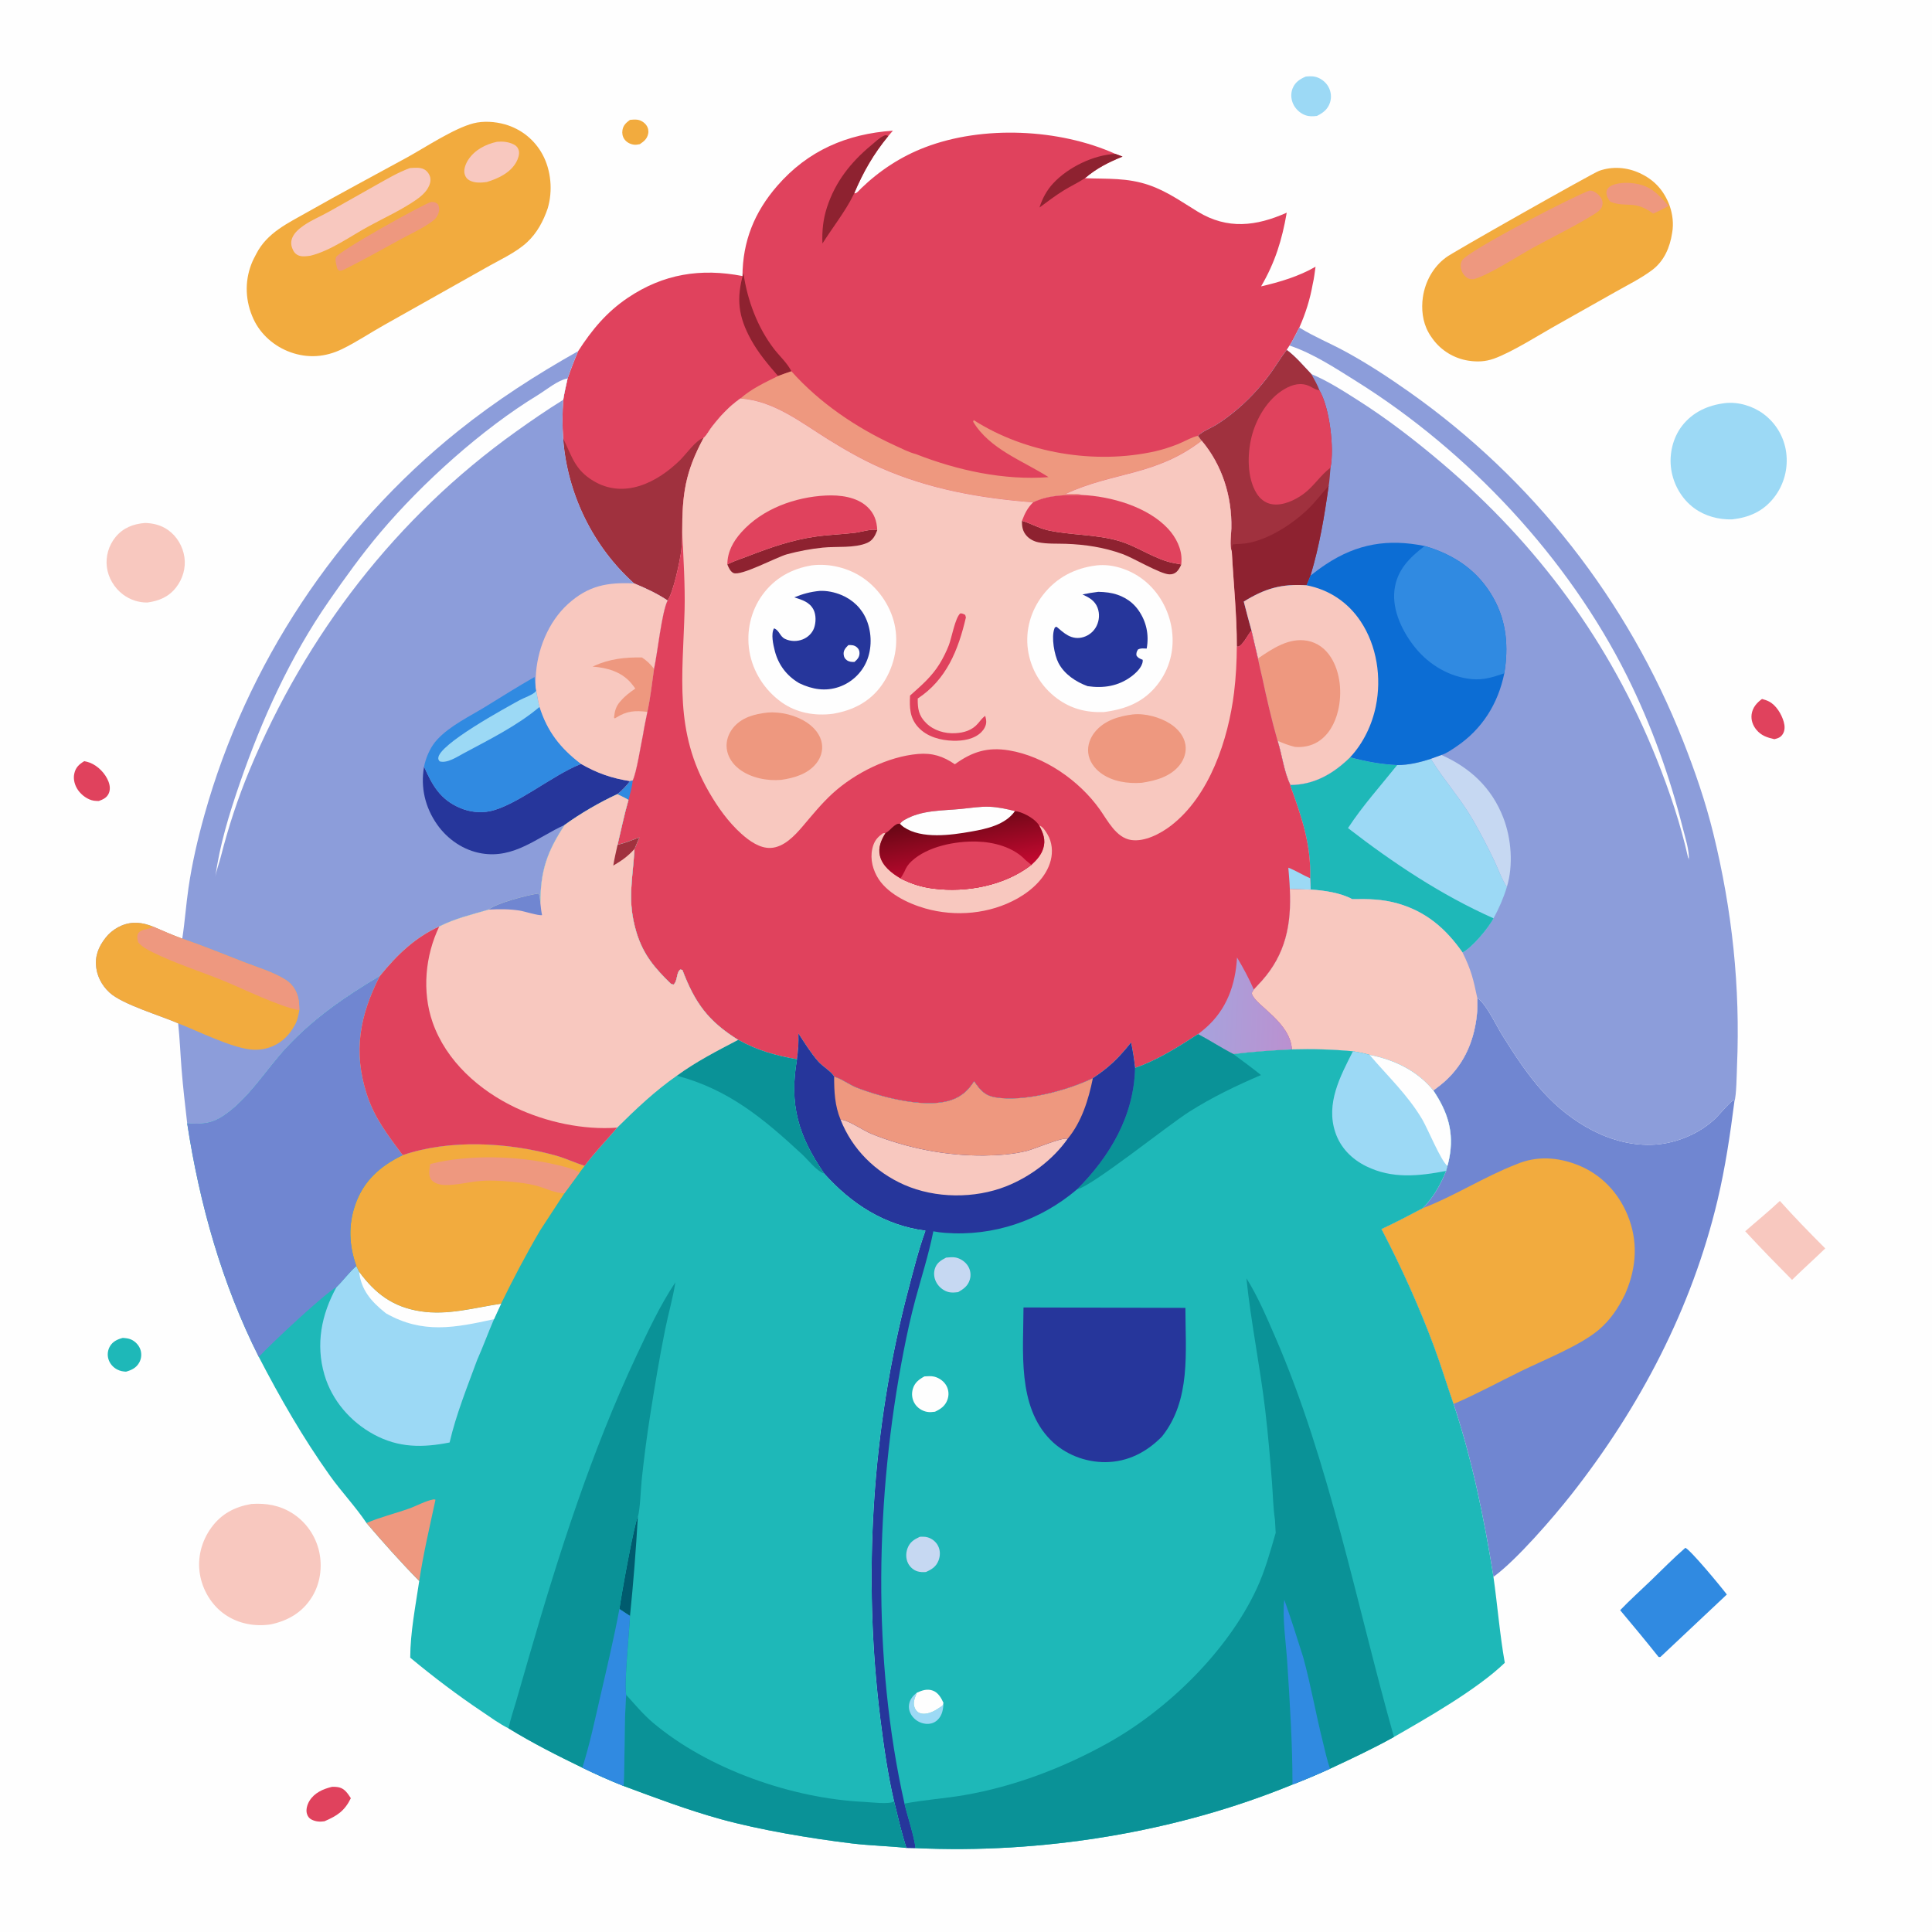 <svg version="1.1" xmlns="http://www.w3.org/2000/svg" style="display: block;" viewBox="0 0 2048 2048" width="1024" height="1024">
<defs>
	<linearGradient id="Gradient1" gradientUnits="userSpaceOnUse" x1="1368.75" y1="1070.64" x2="1275.31" y2="1066.37">
		<stop class="stop0" offset="0" stop-opacity="1" stop-color="rgb(186,145,208)"/>
		<stop class="stop1" offset="1" stop-opacity="1" stop-color="rgb(167,162,220)"/>
	</linearGradient>
	<linearGradient id="Gradient2" gradientUnits="userSpaceOnUse" x1="1013.32" y1="863.56" x2="1024.7" y2="925.538">
		<stop class="stop0" offset="0" stop-opacity="1" stop-color="rgb(104,7,21)"/>
		<stop class="stop1" offset="1" stop-opacity="1" stop-color="rgb(194,9,48)"/>
	</linearGradient>
</defs>
<path transform="translate(0,0)" fill="rgb(254,254,254)" d="M 0 0 L 2048 0 L 2048 2048 L 0 2048 L 0 0 z"/>
<path transform="translate(0,0)" fill="rgb(242,171,62)" d="M 667.815 127.062 C 670.455 126.832 673.22 126.512 675.853 126.936 C 679.532 127.527 683.143 129.845 685.264 132.908 C 687.141 135.618 687.752 138.787 687.034 142.002 C 685.836 147.362 682.627 149.835 678.277 152.804 C 676.054 153.258 674.073 153.653 671.8 153.337 C 667.913 152.796 664.105 150.757 661.837 147.5 C 659.904 144.725 659.258 141.214 659.832 137.905 C 660.739 132.679 663.723 130.077 667.815 127.062 z"/>
<path transform="translate(0,0)" fill="rgb(30,184,184)" d="M 130.113 1418.23 C 133.126 1418.45 136.174 1418.69 138.973 1419.94 C 143.581 1421.99 147.492 1426.21 148.973 1431.05 C 150.327 1435.47 149.856 1440.27 147.627 1444.33 C 144.542 1449.95 139.518 1452.38 133.587 1454.03 C 130.341 1453.86 127.499 1453.36 124.553 1451.89 C 119.93 1449.59 116.25 1445.45 114.858 1440.44 C 113.602 1435.92 114.181 1431.22 116.533 1427.16 C 119.537 1421.97 124.539 1419.7 130.113 1418.23 z"/>
<path transform="translate(0,0)" fill="rgb(224,66,93)" d="M 1867.81 740.942 C 1870.32 741.619 1872.81 742.38 1875.14 743.569 C 1882.83 747.488 1888.55 757.115 1890.84 765.175 C 1892.06 769.446 1892.28 774.162 1889.86 778.08 C 1887.64 781.662 1884.76 782.639 1880.91 783.561 C 1873.19 781.788 1867.04 779.874 1861.8 773.534 C 1858.06 768.999 1855.97 763.118 1856.8 757.209 C 1857.79 750.089 1862.17 744.991 1867.81 740.942 z"/>
<path transform="translate(0,0)" fill="rgb(224,66,93)" d="M 89.307 806.868 C 91.351 807.276 93.378 807.735 95.323 808.498 C 103.829 811.833 111.577 819.797 114.915 828.274 C 116.577 832.495 117.146 837.147 115.136 841.359 C 113.02 845.795 109.154 847.445 104.792 849.081 C 103.038 849.064 101.245 849.046 99.507 848.778 C 92.98 847.77 86.422 842.865 82.721 837.541 C 79.287 832.6 77.433 826.219 78.708 820.238 C 80.129 813.571 83.707 810.292 89.307 806.868 z"/>
<path transform="translate(0,0)" fill="rgb(224,66,93)" d="M 351.847 1894.13 C 354.383 1894 357.138 1894.13 359.616 1894.73 C 365.508 1896.17 368.819 1901.45 371.916 1906.19 C 365.151 1919.86 357.484 1924.75 343.945 1930.62 C 339.184 1931.34 334.732 1931.06 330.349 1928.87 C 327.634 1927.52 326.128 1925.39 325.308 1922.52 C 324.069 1918.18 325.768 1912.68 328.046 1908.97 C 333.325 1900.39 342.446 1896.41 351.847 1894.13 z"/>
<path transform="translate(0,0)" fill="rgb(156,217,245)" d="M 1384.14 81.155 C 1387.39 80.872 1390.78 80.609 1393.99 81.324 C 1399.77 82.61 1405.12 86.695 1408.06 91.806 C 1411.02 96.944 1411.69 103.21 1409.82 108.835 C 1407.43 116.012 1402.51 119.651 1395.99 122.901 C 1391.68 123.397 1387.63 123.613 1383.49 122.032 C 1377.83 119.869 1373.01 115.319 1370.62 109.744 C 1368.43 104.661 1368.14 98.868 1370.22 93.703 C 1372.91 87.032 1377.82 83.949 1384.14 81.155 z"/>
<path transform="translate(0,0)" fill="rgb(248,200,191)" d="M 1886.73 1273.03 C 1902.19 1290.32 1918.46 1306.99 1934.85 1323.39 C 1923.22 1334.62 1911.18 1345.39 1899.64 1356.74 C 1882.86 1339.79 1866.17 1322.75 1850.01 1305.2 C 1862.23 1294.45 1874.89 1284.21 1886.73 1273.03 z"/>
<path transform="translate(0,0)" fill="rgb(248,200,191)" d="M 153.602 554.363 C 162.46 554.565 170.847 556.657 178.174 561.848 C 187.581 568.514 193.84 579.235 195.496 590.604 C 197.159 602.027 193.694 613.735 186.606 622.781 C 178.701 632.87 168.553 636.971 156.243 638.704 C 146.853 638.801 137.859 635.823 130.361 630.169 C 121.126 623.205 114.681 612.472 113.264 600.957 C 111.878 589.694 115.267 578.077 122.477 569.315 C 130.63 559.407 141.194 555.429 153.602 554.363 z"/>
<path transform="translate(0,0)" fill="rgb(48,138,225)" d="M 1786.55 1640.74 C 1792.17 1643.1 1824.51 1682.21 1830.52 1690.24 L 1760.25 1756.34 C 1759.37 1756.73 1760.02 1756.5 1758.18 1756.47 C 1744.85 1739.72 1731.2 1723.27 1717.44 1706.87 C 1727.73 1696.13 1738.98 1686.07 1749.7 1675.74 C 1761.87 1664.02 1773.8 1651.8 1786.55 1640.74 z"/>
<path transform="translate(0,0)" fill="rgb(156,217,245)" d="M 1828.54 427.325 C 1842.55 425.689 1858.08 430.382 1869.32 438.724 C 1882.52 448.512 1891.22 463.191 1893.42 479.482 C 1895.73 496.557 1891.1 513.972 1880.45 527.522 C 1869.02 542.064 1854.25 548.531 1836.25 550.57 C 1821.99 550.983 1807.48 547.173 1795.9 538.672 C 1782.67 528.961 1773.89 513.546 1771.52 497.384 C 1769.18 481.533 1773.22 464.046 1783.12 451.322 C 1794.45 436.77 1810.59 429.501 1828.54 427.325 z"/>
<path transform="translate(0,0)" fill="rgb(248,200,191)" d="M 266.669 1594.24 C 282.255 1593.25 296.44 1595.62 309.836 1604.08 C 324.304 1613.22 334.601 1628.05 338.323 1644.73 C 342.032 1661.37 339.358 1679.48 330.077 1693.87 C 319.901 1709.65 305.009 1718.08 286.974 1721.93 C 269.916 1724.49 252.369 1721.19 238.12 1711.19 C 224.215 1701.42 214.821 1685.69 211.958 1669.02 C 208.957 1651.54 213.558 1633.79 223.906 1619.48 C 234.598 1604.7 248.95 1597.21 266.669 1594.24 z"/>
<path transform="translate(0,0)" fill="rgb(242,171,62)" d="M 1532.75 272.978 C 1535.14 270.098 1688.28 183.559 1695.14 181.099 C 1709.19 176.069 1724.65 177.264 1738.1 183.468 C 1753.77 190.697 1763.95 202.003 1769.91 218.151 C 1773.08 227.313 1774.28 237.283 1772.53 246.878 C 1770.27 262.086 1764.05 276.717 1751.41 286.215 C 1739.73 294.992 1726.04 301.741 1713.32 308.94 L 1651.9 343.567 C 1632.54 354.346 1602.72 373.469 1583.34 380.289 C 1574.44 383.421 1565.84 383.763 1556.56 382.324 C 1541.41 379.976 1527.6 371.594 1518.63 359.15 C 1517.02 356.914 1515.38 354.607 1514.13 352.147 C 1507.95 341.051 1506.51 327.433 1508.32 315.002 C 1510.72 298.51 1519.24 282.891 1532.75 272.978 z"/>
<path transform="translate(0,0)" fill="rgb(238,152,127)" d="M 1752.38 226.39 C 1732.24 211.466 1723.94 220.704 1706.94 213.807 C 1705.16 211.516 1703.55 208.968 1703.02 206.045 C 1702.6 203.665 1703.01 201.255 1704.65 199.399 C 1709.21 194.247 1721.16 193.433 1727.49 193.913 C 1748.34 195.496 1755.64 203.557 1768.85 218.289 C 1763.43 221.285 1758.09 224.012 1752.38 226.39 z"/>
<path transform="translate(0,0)" fill="rgb(238,152,127)" d="M 1685.04 201.979 C 1686.21 202.08 1687.39 202.143 1688.5 202.555 C 1692.2 203.928 1696.52 207.785 1698.03 211.465 C 1699.17 214.258 1699.08 217.337 1697.68 220.026 C 1695.96 223.341 1692.45 225.449 1689.37 227.373 C 1668.63 240.318 1645.83 251.178 1624.39 263.01 C 1607.76 272.191 1579.17 291.058 1562.24 295.987 C 1560.28 295.998 1558.52 296.05 1556.67 295.247 C 1553.21 293.746 1550.36 289.984 1549.19 286.468 C 1548.03 283.017 1548.07 279.387 1549.8 276.139 C 1555.16 266.093 1670.3 206.78 1685.04 201.979 z"/>
<path transform="translate(0,0)" fill="rgb(242,171,62)" d="M 271.734 268.967 C 283.247 246.576 305.212 236.595 326.07 224.734 C 360.921 204.917 396.308 186.176 431.451 166.905 C 450.85 156.267 481.098 136.07 501.872 130.72 C 512.357 128.02 524.85 128.884 535.196 131.815 C 552.319 136.667 566.544 147.997 575.048 163.646 C 584.277 180.631 586.096 202.435 580.589 220.895 C 576.009 234.314 569.331 246.927 558.851 256.699 C 546.793 267.941 528.493 276.105 514.217 284.325 L 407.625 344.302 C 392.589 352.68 378.011 362.586 362.544 370.084 C 344.974 378.602 326.589 380.017 308.072 373.432 C 291.001 367.361 276.319 354.717 268.698 338.196 C 260.156 319.677 259.088 299.25 266.399 280.129 C 267.875 276.268 269.798 272.613 271.734 268.967 z"/>
<path transform="translate(0,0)" fill="rgb(248,200,191)" d="M 526.841 150.293 C 532.869 149.758 538.687 150.301 544.231 152.909 C 547.181 154.297 549.121 156.439 549.96 159.649 C 550.954 163.45 549.1 168.561 547.284 171.839 C 540.961 183.259 527.967 189.321 516.018 192.936 C 510.05 193.756 503.351 194.168 497.819 191.287 C 494.989 189.813 493.488 187.733 492.586 184.706 C 491.141 179.858 493.591 173.689 496.174 169.666 C 503.072 158.923 514.72 152.924 526.841 150.293 z"/>
<path transform="translate(0,0)" fill="rgb(238,152,127)" d="M 456.862 214.096 C 460.559 214.087 461.728 214.244 464.397 216.717 C 465.758 220.095 466.036 222.621 464.772 226.125 C 463.8 228.822 462.297 231.33 460.057 233.146 C 449.979 241.318 436.15 247.392 424.734 253.638 C 404.821 264.533 384.996 275.686 364.68 285.817 C 363.118 286.407 361.842 287.026 360.132 286.919 C 358.761 286.833 358.409 285.841 357.564 284.873 C 356.786 281.643 354.912 275.933 356.154 272.717 C 358.545 266.526 446.08 217.747 456.862 214.096 z"/>
<path transform="translate(0,0)" fill="rgb(248,200,191)" d="M 434.493 178.166 C 439.348 177.886 445.128 177.128 449.581 179.487 C 452.738 181.159 455.323 184.663 456.065 188.141 C 456.896 192.037 455.542 196.161 453.557 199.497 C 450.652 204.381 446.188 208.286 441.573 211.51 C 426.011 222.381 407.716 230.707 390.993 239.8 C 371.853 250.208 350.33 265.87 329.205 271.034 C 325.373 271.633 320.527 272.328 316.792 270.912 C 312.965 269.461 311.086 266.646 309.695 262.936 C 308.269 259.135 308.368 255.263 310.038 251.569 C 312.386 246.377 317.104 242.409 321.669 239.213 C 330.257 233.202 340.206 229.245 349.301 224.063 L 398.888 196.083 C 410.593 189.579 421.847 182.755 434.493 178.166 z"/>
<path transform="translate(0,0)" fill="rgb(112,134,209)" d="M 1565.98 1057.88 C 1566.45 1058.23 1566.93 1058.57 1567.39 1058.93 C 1576.49 1066.19 1586.08 1087.1 1592.56 1097.47 C 1605.46 1118.11 1619.16 1139.16 1635.51 1157.28 C 1665.24 1190.22 1709 1216.4 1754.73 1213.31 C 1777.7 1211.76 1802.53 1201.21 1819.04 1185 C 1822.2 1181.9 1835.35 1166.25 1838.01 1166.08 L 1838.52 1167.73 C 1834.02 1202.94 1828.85 1237.8 1820.63 1272.39 C 1793.45 1386.84 1738.29 1491.89 1665.87 1584.04 C 1646.63 1608.51 1607.93 1653.31 1583.8 1671.03 C 1583.59 1671.19 1583.35 1671.33 1583.12 1671.47 C 1573.33 1610 1560.52 1547.43 1540.85 1488.29 C 1533.81 1468.17 1527.67 1447.77 1520.25 1427.77 C 1504.42 1385.12 1485.47 1343.16 1464.41 1302.86 C 1479.22 1295.95 1493.79 1288.36 1508.22 1280.7 C 1519.46 1269.35 1526.94 1255.92 1532.93 1241.25 L 1534.32 1235.88 C 1535.11 1233.26 1535.7 1230.63 1536.22 1227.95 C 1541.6 1200.39 1534.73 1178.75 1519.38 1155.99 C 1521.85 1154.15 1524.31 1152.3 1526.72 1150.38 C 1550.22 1131.71 1562.13 1106.16 1565.45 1076.7 C 1566.24 1070.46 1566.01 1064.16 1565.98 1057.88 z"/>
<path transform="translate(0,0)" fill="rgb(242,171,62)" d="M 1607.26 1234.26 C 1628.75 1225.02 1651.33 1226.5 1672.85 1235.09 C 1697.15 1244.8 1715.29 1263.87 1725.25 1287.93 C 1736.45 1314.99 1734.93 1342.82 1723.63 1369.56 L 1722.43 1372.34 C 1715.25 1386.85 1706.93 1399.46 1694.4 1409.95 C 1674.3 1426.78 1636.08 1441.81 1611.94 1453.66 C 1588.38 1465.22 1564.96 1477.98 1540.85 1488.29 C 1533.81 1468.17 1527.67 1447.77 1520.25 1427.77 C 1504.42 1385.12 1485.47 1343.16 1464.41 1302.86 C 1479.22 1295.95 1493.79 1288.36 1508.22 1280.7 C 1542.24 1267.67 1573.28 1247.38 1607.26 1234.26 z"/>
<path transform="translate(0,0)" fill="rgb(224,66,93)" d="M 946.525 138.526 L 941.693 144.106 C 925.991 163.211 915.149 182.089 905.543 204.796 C 907.822 205.675 911.02 201.411 912.733 199.758 C 932.427 180.74 955.122 165.884 980.744 156.098 C 1041.77 132.788 1122.65 136.283 1182.45 163.179 C 1184.93 164.112 1187.47 164.976 1189.91 165.997 C 1174.84 172.138 1162.5 178.331 1150.06 188.917 C 1173.85 189.8 1195 188.266 1218.1 196.239 C 1237.3 202.866 1252.65 214.048 1269.78 224.444 C 1301.19 243.522 1331.62 239.873 1363.99 225.443 C 1359 254.339 1351.68 278.132 1336.81 303.567 C 1356.55 299.033 1376.9 292.938 1394.53 282.743 C 1393.65 288.791 1393.02 295.042 1391.57 300.974 C 1388.73 317.171 1384.01 332.181 1377.34 347.202 C 1373.98 353.537 1370.83 360.246 1367.04 366.319 L 1364.05 370.939 L 1363.53 371.588 C 1357.72 379.071 1352.85 387.387 1347.29 395.088 C 1335.78 411.029 1322.09 425.667 1306.7 437.952 C 1301.15 442.387 1295.36 446.576 1289.33 450.339 C 1283.99 453.668 1274.1 457.49 1270.07 462.024 L 1273.83 467.131 C 1225.03 504.78 1180 499.987 1129.25 523.761 C 1133.96 523.775 1142.69 522.815 1146.78 524.699 C 1128.66 524.724 1111.88 524.488 1095.13 532.495 C 1039.37 528.211 984.718 518.593 933.222 495.819 C 914.127 487.375 895.728 476.856 878.005 465.849 C 849.046 447.864 820.183 424.682 784.83 422.443 C 772.481 431.164 763.463 441.076 754.249 452.956 C 751.86 456.038 748.662 462.057 745.793 464.306 C 726.323 500.446 723.078 523.875 723.164 564.547 C 722.843 570.794 722.964 577.188 722.143 583.378 C 720.527 595.567 713.81 627.428 707.698 636.545 C 696.281 629.001 684.812 623.672 672.231 618.455 C 628.489 579.161 601.289 523.247 596.979 464.683 C 595.98 450.973 596.072 437.536 597.049 423.826 C 598.246 416.232 600.057 408.697 601.674 401.18 C 605.11 391.356 608.773 381.783 612.88 372.217 C 627.449 349.62 643.004 330.839 665.534 315.668 C 703.262 290.265 742.872 284.083 787.036 292.598 C 787.281 255.717 799.665 224.915 823.921 197.006 C 856.489 159.532 897.694 141.909 946.525 138.526 z"/>
<path transform="translate(0,0)" fill="rgb(142,34,48)" d="M 1182.45 163.179 C 1184.93 164.112 1187.47 164.976 1189.91 165.997 C 1174.84 172.138 1162.5 178.331 1150.06 188.917 C 1142.97 193.597 1135.09 197.245 1127.83 201.71 C 1118.84 207.242 1110.38 213.729 1101.88 219.988 C 1104.94 210.365 1109.67 201.556 1116.59 194.153 C 1132.32 177.314 1159.37 164.064 1182.45 163.179 z"/>
<path transform="translate(0,0)" fill="rgb(142,34,48)" d="M 824.777 398.595 C 814.311 386.565 803.829 374.108 796.116 360.087 C 782.529 335.388 780.348 316.5 788.068 289.535 C 792.222 318.163 802.814 346.856 820.543 369.946 C 826.218 377.337 834.917 385.282 838.9 393.563 C 834.191 395.212 829.414 396.757 824.777 398.595 z"/>
<path transform="translate(0,0)" fill="rgb(142,34,48)" d="M 871.824 258.132 C 871.251 244.872 872.516 232.448 876.637 219.777 C 885.463 192.635 901.986 171.817 923.702 153.833 C 927.613 150.594 931.969 146.252 936.526 144.089 C 938.962 142.933 939.271 143.249 941.693 144.106 C 925.991 163.211 915.149 182.089 905.543 204.796 C 905.088 205.717 904.617 206.63 904.173 207.556 C 896.792 222.967 881.502 242.758 871.824 258.132 z"/>
<path transform="translate(0,0)" fill="rgb(160,49,62)" d="M 596.979 464.683 C 606.312 483.71 609.112 497.747 628.802 509.659 C 661.505 529.444 696.694 511.6 721.069 487.601 C 727.162 481.602 737.982 466.137 745.793 464.306 C 726.323 500.446 723.078 523.875 723.164 564.547 C 722.843 570.794 722.964 577.188 722.143 583.378 C 720.527 595.567 713.81 627.428 707.698 636.545 C 696.281 629.001 684.812 623.672 672.231 618.455 C 628.489 579.161 601.289 523.247 596.979 464.683 z"/>
<path transform="translate(0,0)" fill="rgb(238,152,127)" d="M 838.9 393.563 C 868.648 426.919 907.608 453.4 948.07 471.936 C 955.339 475.266 963.302 479.423 971.011 481.404 C 1014.89 498.644 1064.4 509.406 1111.52 505.778 C 1083.92 488.163 1049.35 476.354 1031.59 447.101 L 1032.13 445.323 C 1087.15 480.523 1160.96 492.703 1224.84 478.322 C 1232.84 476.522 1240.8 473.854 1248.43 470.886 C 1254.18 468.652 1264.83 462.622 1270.07 462.024 L 1273.83 467.131 C 1225.03 504.78 1180 499.987 1129.25 523.761 C 1133.96 523.775 1142.69 522.815 1146.78 524.699 C 1128.66 524.724 1111.88 524.488 1095.13 532.495 C 1039.37 528.211 984.718 518.593 933.222 495.819 C 914.127 487.375 895.728 476.856 878.005 465.849 C 849.046 447.864 820.183 424.682 784.83 422.443 C 796.333 412.217 811.049 405.339 824.777 398.595 C 829.414 396.757 834.191 395.212 838.9 393.563 z"/>
<path transform="translate(0,0)" fill="rgb(140,157,218)" d="M 612.88 372.217 C 608.773 381.783 605.11 391.356 601.674 401.18 C 600.057 408.697 598.246 416.232 597.049 423.826 C 596.072 437.536 595.98 450.973 596.979 464.683 C 601.289 523.247 628.489 579.161 672.231 618.455 C 684.812 623.672 696.281 629.001 707.698 636.545 C 701.481 648.577 696.957 692.593 693.307 708.991 C 691.149 724.099 689.456 739.7 686.226 754.608 C 684.655 762.648 682.85 770.711 681.6 778.804 C 679.251 789.675 674.838 818.831 670.667 827.337 L 667.89 828.021 C 663.677 833.287 659.735 837.683 654.384 841.838 C 635.668 850.482 615.248 862.332 598.588 874.415 C 579.782 903.12 572.886 923.036 572.831 957.531 C 572.466 955.068 572.303 948.766 570.661 947.204 C 559.459 948.721 526.325 957.283 518.029 964.212 C 499.783 969.601 482.836 973.429 465.653 982.089 C 439.299 994.19 420.541 1012.64 402.505 1034.81 C 366.427 1056.21 332.567 1079.48 303.823 1110.39 C 282.177 1133.66 263.041 1165.69 236.321 1183.09 C 223.368 1191.53 213.208 1191.66 198.427 1190.74 C 196.192 1171.47 193.946 1152.19 192.43 1132.84 C 191.174 1116.82 190.571 1100.77 188.842 1084.78 C 169.844 1076.44 129.992 1064.86 116.163 1052.23 C 107.538 1044.35 102.13 1033.67 101.677 1021.93 C 101.208 1009.81 106.756 999.733 114.572 990.951 C 118.563 986.877 123.351 983.537 128.592 981.288 C 140.118 976.343 151.109 977.73 162.361 982.302 C 172.566 986.792 182.729 991.18 193.196 995.034 C 195.962 977.246 197.194 959.141 199.787 941.296 C 203.594 915.092 209.591 889.312 216.712 863.826 C 261.252 704.398 356.522 560.308 485.763 456.754 C 525.823 424.657 568.215 397.349 612.88 372.217 z"/>
<path transform="translate(0,0)" fill="rgb(254,254,254)" d="M 597.049 423.826 C 579.921 434.398 563.152 445.951 546.784 457.649 C 419.939 548.302 324.51 672.508 264.661 816.047 C 252.067 846.252 242.176 876.509 234.07 908.174 C 232.195 915.499 229.511 922.09 228.26 929.616 C 232.846 895.735 242.943 862.913 254.066 830.659 C 277.611 762.386 307.542 696.364 348.856 636.834 C 366.003 612.126 383.609 587.607 403.034 564.626 C 447.675 511.812 510.947 454.867 569.87 418.956 C 579.137 413.309 591.045 403.087 601.674 401.18 C 600.057 408.697 598.246 416.232 597.049 423.826 z"/>
<path transform="translate(0,0)" fill="rgb(38,54,155)" d="M 615.943 809.808 C 632.974 819.592 648.502 825 667.89 828.021 C 663.677 833.287 659.735 837.683 654.384 841.838 C 635.668 850.482 615.248 862.332 598.588 874.415 C 569.392 887.747 545.094 910.43 510.593 904.64 C 491.465 901.43 474.474 889.796 463.4 874.039 C 450.604 855.831 445.64 834.581 449.511 812.705 C 458.33 832.629 466.729 847.61 487.85 856.538 C 497.563 860.644 508.709 862.056 519.065 859.97 C 546.657 854.413 585.646 821.822 614.896 810.21 C 615.243 810.072 615.594 809.942 615.943 809.808 z"/>
<path transform="translate(0,0)" fill="rgb(48,138,225)" d="M 566.637 717.655 C 566.816 721.412 567.158 725.019 567.782 728.73 L 568.43 732.127 C 569.597 737.779 570.392 743.798 571.956 749.331 C 580.191 775.567 594.197 793.276 615.943 809.808 C 615.594 809.942 615.243 810.072 614.896 810.21 C 585.646 821.822 546.657 854.413 519.065 859.97 C 508.709 862.056 497.563 860.644 487.85 856.538 C 466.729 847.61 458.33 832.629 449.511 812.705 C 449.709 811.638 449.933 810.574 450.212 809.525 C 452.68 800.259 456.939 790.988 463.505 783.918 C 477.122 769.255 497.531 759.611 514.505 749.196 C 531.823 738.57 548.974 727.707 566.637 717.655 z"/>
<path transform="translate(0,0)" fill="rgb(156,217,245)" d="M 568.43 732.127 C 569.597 737.779 570.392 743.798 571.956 749.331 C 548.616 769.177 518.168 784.209 491.277 798.677 C 484.458 802.345 473.894 809.43 466.046 807.07 C 465.201 805.825 464.608 805.394 464.589 803.795 C 464.415 789.122 537.133 749.803 550.679 742.282 C 555.236 739.751 565.01 736.514 567.951 732.905 C 568.144 732.669 568.27 732.386 568.43 732.127 z"/>
<path transform="translate(0,0)" fill="rgb(242,171,62)" d="M 114.572 990.951 C 118.563 986.877 123.351 983.537 128.592 981.288 C 140.118 976.343 151.109 977.73 162.361 982.302 C 172.566 986.792 182.729 991.18 193.196 995.034 C 215.372 1002.61 237.169 1011.57 259.01 1020.06 C 273.242 1025.59 289.911 1030.44 302.798 1038.67 C 307.679 1041.78 311.503 1046.18 313.933 1051.45 C 316.813 1057.68 317.206 1064.12 317.302 1070.85 C 316.278 1076.81 315.102 1082.88 311.715 1088.01 C 306.774 1096.91 299.366 1104.33 290.053 1108.59 C 282.539 1112.03 274.373 1113.37 266.151 1112.56 C 244.661 1110.43 210.152 1093.09 188.842 1084.78 C 169.844 1076.44 129.992 1064.86 116.163 1052.23 C 107.538 1044.35 102.13 1033.67 101.677 1021.93 C 101.208 1009.81 106.756 999.733 114.572 990.951 z"/>
<path transform="translate(0,0)" fill="rgb(238,152,127)" d="M 162.361 982.302 C 172.566 986.792 182.729 991.18 193.196 995.034 C 215.372 1002.61 237.169 1011.57 259.01 1020.06 C 273.242 1025.59 289.911 1030.44 302.798 1038.67 C 307.679 1041.78 311.503 1046.18 313.933 1051.45 C 316.813 1057.68 317.206 1064.12 317.302 1070.85 C 296.723 1067.49 256.243 1047.41 235.388 1039.01 C 210.928 1029.16 185.214 1021.09 161.583 1009.35 C 156.191 1006.68 150.305 1003.54 146.48 998.823 C 145.817 996.09 144.995 993.333 145.994 990.562 C 148.076 984.788 156.291 985.587 160.899 983.125 C 161.393 982.861 161.874 982.576 162.361 982.302 z"/>
<path transform="translate(0,0)" fill="rgb(248,200,191)" d="M 567.782 728.73 C 567.751 725.104 567.761 721.464 567.903 717.841 C 569.011 689.556 580.987 659.383 602.17 640.207 C 623.865 620.568 644.097 617.112 672.231 618.455 C 684.812 623.672 696.281 629.001 707.698 636.545 C 701.481 648.577 696.957 692.593 693.307 708.991 C 691.149 724.099 689.456 739.7 686.226 754.608 C 684.655 762.648 682.85 770.711 681.6 778.804 C 679.251 789.675 674.838 818.831 670.667 827.337 L 667.89 828.021 C 648.502 825 632.974 819.592 615.943 809.808 C 594.197 793.276 580.191 775.567 571.956 749.331 C 570.392 743.798 569.597 737.779 568.43 732.127 L 567.782 728.73 z"/>
<path transform="translate(0,0)" fill="rgb(238,152,127)" d="M 680.515 696.943 C 685.755 700.44 689.504 704.011 693.307 708.991 C 691.149 724.099 689.456 739.7 686.226 754.608 C 673.286 753.034 664.47 753.558 653.196 760.67 L 651.79 761.573 L 650.91 760.674 C 651.496 754.224 652.817 748.997 657.138 743.999 C 657.553 743.52 657.986 743.057 658.402 742.578 C 662.923 737.378 667.817 733.843 673.451 729.941 C 671.965 727.848 670.437 725.792 668.759 723.846 C 658.492 711.94 643.252 707.719 628.189 706.639 L 629.461 706.062 C 645.787 698.479 662.649 696.593 680.515 696.943 z"/>
<path transform="translate(0,0)" fill="rgb(140,157,218)" d="M 1367.04 366.319 C 1370.83 360.246 1373.98 353.537 1377.34 347.202 L 1378.46 347.905 C 1393.3 356.989 1409.85 363.828 1425.18 372.123 C 1449.05 385.037 1471.85 399.973 1494.01 415.619 C 1624.97 508.086 1725.36 636.342 1784.14 785.475 C 1796.79 817.576 1807.9 849.812 1816.14 883.338 C 1836.22 965.049 1844.87 1046.06 1841.3 1130.21 C 1840.97 1138.05 1840.78 1161.36 1838.52 1167.73 L 1838.01 1166.08 C 1835.35 1166.25 1822.2 1181.9 1819.04 1185 C 1802.53 1201.21 1777.7 1211.76 1754.73 1213.31 C 1709 1216.4 1665.24 1190.22 1635.51 1157.28 C 1619.16 1139.16 1605.46 1118.11 1592.56 1097.47 C 1586.08 1087.1 1576.49 1066.19 1567.39 1058.93 C 1566.93 1058.57 1566.45 1058.23 1565.98 1057.88 C 1566.01 1064.16 1566.24 1070.46 1565.45 1076.7 C 1562.13 1106.16 1550.22 1131.71 1526.72 1150.38 C 1524.31 1152.3 1521.85 1154.15 1519.38 1155.99 C 1502.47 1135.09 1477.89 1123.36 1451.85 1118.28 C 1446.05 1116.4 1440.18 1115.42 1434.18 1114.39 C 1412.62 1112.38 1391.09 1111.77 1369.46 1112.41 C 1367.7 1083.31 1330.61 1065.65 1327.09 1053.63 C 1326.61 1051.99 1328.24 1050.28 1329.08 1048.89 C 1331.81 1046.02 1334.53 1043.14 1337.18 1040.19 C 1362.92 1011.58 1369.13 979.777 1367.25 942.204 C 1374.61 942.386 1382.06 943.003 1389.4 942.953 C 1389.42 938.978 1389.07 934.969 1388.85 931 C 1389.97 895.507 1379.78 865.674 1367.81 832.855 L 1367.87 832.106 C 1361.03 818.107 1359.09 800.269 1354.32 785.279 C 1347.93 763.022 1342.68 739.987 1337.83 717.34 C 1336.22 710.936 1334.87 704.47 1333.49 698.014 L 1326.59 668.297 C 1323.24 671.774 1316.47 685.859 1311.89 685.326 C 1311.61 685.293 1311.35 685.133 1311.08 685.037 C 1311.19 651.539 1307.5 618.105 1305.78 584.67 C 1303.23 578.767 1305.17 566.47 1305.31 559.983 C 1306.02 526.372 1295.65 493.009 1273.83 467.131 L 1270.07 462.024 C 1274.1 457.49 1283.99 453.668 1289.33 450.339 C 1295.36 446.576 1301.15 442.387 1306.7 437.952 C 1322.09 425.667 1335.78 411.029 1347.29 395.088 C 1352.85 387.387 1357.72 379.071 1363.53 371.588 L 1364.05 370.939 L 1367.04 366.319 z"/>
<path transform="translate(0,0)" fill="rgb(198,216,242)" d="M 1527.94 800.288 C 1558.51 813.879 1581.27 835.085 1593.54 866.752 C 1602.14 888.96 1604.3 917.244 1597.35 940.184 C 1591.92 932.184 1588.37 921.621 1584.22 912.855 C 1577.19 898.024 1569.48 883.274 1561.29 869.05 C 1548.34 846.558 1531.05 827.508 1517.5 805.637 L 1516.72 804.359 L 1527.94 800.288 z"/>
<path transform="translate(0,0)" fill="rgb(254,254,254)" d="M 1367.04 366.319 C 1392.08 374.731 1415.56 390.25 1437.85 404.197 C 1556.53 478.438 1662.43 591.484 1724.87 716.96 C 1750.47 768.414 1769.87 822.486 1783.93 878.167 C 1786.51 888.391 1790.82 901.129 1790.24 911.679 L 1789.81 909.304 L 1789.57 909.671 C 1781.55 873.569 1769.79 838.819 1756.09 804.529 C 1706.68 680.927 1629.9 576.963 1528.48 490.891 C 1500.39 467.053 1470.93 444.291 1439.83 424.5 C 1424.32 414.63 1407.02 403.53 1390.05 396.521 C 1381.39 387.471 1374.12 378.558 1364.05 370.939 L 1367.04 366.319 z"/>
<path transform="translate(0,0)" fill="rgb(160,49,62)" d="M 1270.07 462.024 C 1274.1 457.49 1283.99 453.668 1289.33 450.339 C 1295.36 446.576 1301.15 442.387 1306.7 437.952 C 1322.09 425.667 1335.78 411.029 1347.29 395.088 C 1352.85 387.387 1357.72 379.071 1363.53 371.588 L 1364.05 370.939 C 1374.12 378.558 1381.39 387.471 1390.05 396.521 C 1393.12 402.149 1396.47 407.714 1398.66 413.752 C 1409.47 432.308 1414.53 474.91 1410.39 495.782 C 1409.79 502.143 1409.51 508.75 1408.44 515.038 C 1403.87 547.388 1398.67 578.828 1389.16 610.17 L 1385 620.423 C 1358.51 618.743 1340.94 623.732 1318.45 637.711 C 1321.12 647.915 1323.68 658.158 1326.59 668.297 C 1323.24 671.774 1316.47 685.859 1311.89 685.326 C 1311.61 685.293 1311.35 685.133 1311.08 685.037 C 1311.19 651.539 1307.5 618.105 1305.78 584.67 C 1303.23 578.767 1305.17 566.47 1305.31 559.983 C 1306.02 526.372 1295.65 493.009 1273.83 467.131 L 1270.07 462.024 z"/>
<path transform="translate(0,0)" fill="rgb(142,34,48)" d="M 1408.44 515.038 C 1403.87 547.388 1398.67 578.828 1389.16 610.17 L 1385 620.423 C 1358.51 618.743 1340.94 623.732 1318.45 637.711 C 1321.12 647.915 1323.68 658.158 1326.59 668.297 C 1323.24 671.774 1316.47 685.859 1311.89 685.326 C 1311.61 685.293 1311.35 685.133 1311.08 685.037 C 1311.19 651.539 1307.5 618.105 1305.78 584.67 C 1306.44 581.8 1305.24 579.518 1307.08 577.04 C 1309.63 576.717 1312.13 576.692 1314.69 576.569 C 1340.07 575.355 1369.14 556.531 1386.85 539.36 C 1394.68 531.774 1401.13 523.084 1408.44 515.038 z"/>
<path transform="translate(0,0)" fill="rgb(224,66,93)" d="M 1410.39 495.782 C 1399.9 503.519 1392.74 515.479 1382.03 523.42 C 1372.92 530.172 1359.57 536.489 1348.06 534.445 C 1341.17 533.221 1335.79 528.926 1332.12 523.087 C 1321.82 506.668 1322.19 481.596 1326.64 463.408 C 1331.42 443.856 1343.76 422.756 1361.58 412.446 C 1370.2 407.465 1379.21 404.978 1388.49 409.497 C 1391.38 410.902 1394.31 412.881 1397.44 413.581 C 1397.84 413.67 1398.25 413.695 1398.66 413.752 C 1409.47 432.308 1414.53 474.91 1410.39 495.782 z"/>
<path transform="translate(0,0)" fill="rgb(156,217,245)" d="M 1431.2 802.766 C 1447.89 807.248 1463.74 810.17 1481.05 811.018 C 1493.18 811.036 1505.28 808.16 1516.72 804.359 L 1517.5 805.637 C 1531.05 827.508 1548.34 846.558 1561.29 869.05 C 1569.48 883.274 1577.19 898.024 1584.22 912.855 C 1588.37 921.621 1591.92 932.184 1597.35 940.184 C 1593.8 951.908 1589.09 962.699 1583.24 973.467 C 1577.66 983.933 1560.52 1004.49 1550.35 1009.63 C 1532.5 984.237 1511.85 966.409 1481.68 957.704 C 1465.27 953.082 1450.32 952.811 1433.43 953.13 C 1420.98 946.302 1403.38 943.862 1389.4 942.953 C 1389.42 938.978 1389.07 934.969 1388.85 931 C 1389.97 895.507 1379.78 865.674 1367.81 832.855 L 1367.87 832.106 C 1393.14 832.041 1413.61 820.035 1431.2 802.766 z"/>
<path transform="translate(0,0)" fill="rgb(30,184,184)" d="M 1431.2 802.766 C 1447.89 807.248 1463.74 810.17 1481.05 811.018 C 1463.4 833.137 1444.47 854.044 1428.93 877.803 C 1476.6 914.725 1528 948.926 1583.24 973.467 C 1577.66 983.933 1560.52 1004.49 1550.35 1009.63 C 1532.5 984.237 1511.85 966.409 1481.68 957.704 C 1465.27 953.082 1450.32 952.811 1433.43 953.13 C 1420.98 946.302 1403.38 943.862 1389.4 942.953 C 1389.42 938.978 1389.07 934.969 1388.85 931 C 1389.97 895.507 1379.78 865.674 1367.81 832.855 L 1367.87 832.106 C 1393.14 832.041 1413.61 820.035 1431.2 802.766 z"/>
<path transform="translate(0,0)" fill="rgb(248,200,191)" d="M 1367.25 942.204 C 1374.61 942.386 1382.06 943.003 1389.4 942.953 C 1403.38 943.862 1420.98 946.302 1433.43 953.13 C 1450.32 952.811 1465.27 953.082 1481.68 957.704 C 1511.85 966.409 1532.5 984.237 1550.35 1009.63 C 1559.64 1028.6 1561.72 1037.72 1565.98 1057.88 C 1566.01 1064.16 1566.24 1070.46 1565.45 1076.7 C 1562.13 1106.16 1550.22 1131.71 1526.72 1150.38 C 1524.31 1152.3 1521.85 1154.15 1519.38 1155.99 C 1502.47 1135.09 1477.89 1123.36 1451.85 1118.28 C 1446.05 1116.4 1440.18 1115.42 1434.18 1114.39 C 1412.62 1112.38 1391.09 1111.77 1369.46 1112.41 C 1367.7 1083.31 1330.61 1065.65 1327.09 1053.63 C 1326.61 1051.99 1328.24 1050.28 1329.08 1048.89 C 1331.81 1046.02 1334.53 1043.14 1337.18 1040.19 C 1362.92 1011.58 1369.13 979.777 1367.25 942.204 z"/>
<path transform="translate(0,0)" fill="rgb(12,109,212)" d="M 1389.16 610.17 C 1394.47 605.98 1399.86 601.95 1405.51 598.212 C 1438.76 576.208 1471.45 570.946 1510.2 578.786 C 1541.86 588.018 1567.14 605.11 1583.37 634.403 C 1597.19 659.359 1599.14 686.053 1594.62 713.739 C 1588.05 746.043 1570.99 773.266 1543.29 791.739 C 1538.94 794.643 1532.93 798.918 1527.94 800.288 L 1516.72 804.359 C 1505.28 808.16 1493.18 811.036 1481.05 811.018 C 1463.74 810.17 1447.89 807.248 1431.2 802.766 C 1413.61 820.035 1393.14 832.041 1367.87 832.106 C 1361.03 818.107 1359.09 800.269 1354.32 785.279 C 1347.93 763.022 1342.68 739.987 1337.83 717.34 C 1336.22 710.936 1334.87 704.47 1333.49 698.014 L 1326.59 668.297 C 1323.68 658.158 1321.12 647.915 1318.45 637.711 C 1340.94 623.732 1358.51 618.743 1385 620.423 L 1389.16 610.17 z"/>
<path transform="translate(0,0)" fill="rgb(48,138,225)" d="M 1510.2 578.786 C 1541.86 588.018 1567.14 605.11 1583.37 634.403 C 1597.19 659.359 1599.14 686.053 1594.62 713.739 C 1582.86 717.71 1572.95 721.062 1560.25 719.896 C 1536.94 717.754 1515.34 705.022 1500.63 687.075 C 1487.15 670.636 1475.55 647.35 1478.18 625.546 C 1480.75 604.239 1494.09 591.166 1510.2 578.786 z"/>
<path transform="translate(0,0)" fill="rgb(248,200,191)" d="M 1318.45 637.711 C 1340.94 623.732 1358.51 618.743 1385 620.423 C 1408.91 625.06 1428.77 638.297 1442.31 658.604 C 1459.6 684.557 1464.65 718.328 1458.44 748.646 C 1454.37 768.557 1445.09 787.848 1431.2 802.766 C 1413.61 820.035 1393.14 832.041 1367.87 832.106 C 1361.03 818.107 1359.09 800.269 1354.32 785.279 C 1347.93 763.022 1342.68 739.987 1337.83 717.34 C 1336.22 710.936 1334.87 704.47 1333.49 698.014 L 1326.59 668.297 C 1323.68 658.158 1321.12 647.915 1318.45 637.711 z"/>
<path transform="translate(0,0)" fill="rgb(238,152,127)" d="M 1333.49 698.014 C 1348.78 687.611 1366.38 675.593 1385.93 679.25 C 1396.55 681.235 1404.97 687.69 1410.73 696.69 C 1421.06 712.831 1422.78 734.949 1418.43 753.296 C 1415.28 766.528 1408.48 779.458 1396.49 786.633 C 1389.33 790.921 1380.92 792.455 1372.66 791.735 C 1366.2 790.173 1360.41 787.941 1354.32 785.279 C 1347.93 763.022 1342.68 739.987 1337.83 717.34 C 1336.22 710.936 1334.87 704.47 1333.49 698.014 z"/>
<path transform="translate(0,0)" fill="rgb(224,66,93)" d="M 784.83 422.443 C 820.183 424.682 849.046 447.864 878.005 465.849 C 895.728 476.856 914.127 487.375 933.222 495.819 C 984.718 518.593 1039.37 528.211 1095.13 532.495 C 1111.88 524.488 1128.66 524.724 1146.78 524.699 C 1142.69 522.815 1133.96 523.775 1129.25 523.761 C 1180 499.987 1225.03 504.78 1273.83 467.131 C 1295.65 493.009 1306.02 526.372 1305.31 559.983 C 1305.17 566.47 1303.23 578.767 1305.78 584.67 C 1307.5 618.105 1311.19 651.539 1311.08 685.037 C 1311.35 685.133 1311.61 685.293 1311.89 685.326 C 1316.47 685.859 1323.24 671.774 1326.59 668.297 L 1333.49 698.014 C 1334.87 704.47 1336.22 710.936 1337.83 717.34 C 1342.68 739.987 1347.93 763.022 1354.32 785.279 C 1359.09 800.269 1361.03 818.107 1367.87 832.106 L 1367.81 832.855 C 1379.78 865.674 1389.97 895.507 1388.85 931 C 1389.07 934.969 1389.42 938.978 1389.4 942.953 C 1382.06 943.003 1374.61 942.386 1367.25 942.204 C 1369.13 979.777 1362.92 1011.58 1337.18 1040.19 C 1334.53 1043.14 1331.81 1046.02 1329.08 1048.89 C 1328.24 1050.28 1326.61 1051.99 1327.09 1053.63 C 1330.61 1065.65 1367.7 1083.31 1369.46 1112.41 C 1348.77 1113.38 1327.98 1114.78 1307.42 1117.37 C 1294.7 1110.86 1282.69 1102.91 1270 1096.25 C 1249.32 1109.68 1226.67 1124.09 1203.23 1132.05 C 1202.23 1122.94 1200.88 1114.1 1198.96 1105.14 C 1186 1121.5 1175.86 1131.41 1158.47 1142.97 C 1131.34 1156.05 1084.92 1168.47 1054.92 1163.23 C 1043.3 1161.2 1039.08 1155.3 1032.56 1146.25 C 1027.45 1154.24 1021.89 1160.05 1013.22 1164.19 C 986.104 1177.12 935.135 1163.35 908.764 1153.23 C 900.749 1150.15 893.504 1144.41 885.503 1141.7 C 885.073 1141.56 884.64 1141.42 884.208 1141.28 C 880.964 1135.5 871.902 1130.54 867.311 1125.27 C 859.418 1116.22 852.935 1105.71 846.388 1095.66 C 846.78 1104.77 846.102 1113.89 844.824 1122.91 C 822.199 1119.06 802.68 1113.54 782.463 1102.3 C 750.438 1082.31 736.588 1063.01 723.365 1028.18 L 721.097 1027.72 C 716.56 1031.39 718.49 1039.94 713.923 1043.72 L 711.361 1042.97 C 693.786 1025.99 681.904 1011.98 674.643 988.244 C 664.602 954.569 670.591 933.717 672.555 900.834 L 672.603 899.931 C 674.23 895.84 675.999 891.801 677.718 887.748 C 670.04 890.68 662.599 893.627 654.611 895.628 C 658.386 879.743 661.713 863.587 666.228 847.905 C 662.374 845.609 658.449 843.72 654.384 841.838 C 659.735 837.683 663.677 833.287 667.89 828.021 L 670.667 827.337 C 674.838 818.831 679.251 789.675 681.6 778.804 C 682.85 770.711 684.655 762.648 686.226 754.608 C 689.456 739.7 691.149 724.099 693.307 708.991 C 696.957 692.593 701.481 648.577 707.698 636.545 C 713.81 627.428 720.527 595.567 722.143 583.378 C 722.964 577.188 722.843 570.794 723.164 564.547 C 723.078 523.875 726.323 500.446 745.793 464.306 C 748.662 462.057 751.86 456.038 754.249 452.956 C 763.463 441.076 772.481 431.164 784.83 422.443 z"/>
<path transform="translate(0,0)" fill="rgb(48,138,225)" d="M 667.89 828.021 L 670.667 827.337 C 670.089 834.266 667.941 841.171 666.228 847.905 C 662.374 845.609 658.449 843.72 654.384 841.838 C 659.735 837.683 663.677 833.287 667.89 828.021 z"/>
<path transform="translate(0,0)" fill="rgb(156,217,245)" d="M 1365.68 919.779 C 1373.65 922.852 1380.98 927.608 1388.85 931 C 1389.07 934.969 1389.42 938.978 1389.4 942.953 C 1382.06 943.003 1374.61 942.386 1367.25 942.204 C 1366.99 934.728 1366.25 927.239 1365.68 919.779 z"/>
<path transform="translate(0,0)" fill="url(#Gradient1)" d="M 1270 1096.25 C 1272.85 1094.03 1275.69 1091.77 1278.4 1089.37 C 1300.51 1069.75 1309.61 1043.86 1311.31 1014.96 C 1317.92 1025.96 1323.92 1037.13 1329.08 1048.89 C 1328.24 1050.28 1326.61 1051.99 1327.09 1053.63 C 1330.61 1065.65 1367.7 1083.31 1369.46 1112.41 C 1348.77 1113.38 1327.98 1114.78 1307.42 1117.37 C 1294.7 1110.86 1282.69 1102.91 1270 1096.25 z"/>
<path transform="translate(0,0)" fill="rgb(248,200,191)" d="M 1101.58 875.09 C 1105.4 876.039 1108.55 881.359 1110.46 884.595 C 1115.31 892.796 1116.17 902.941 1113.81 912.087 C 1109.25 929.819 1094.06 943.681 1078.62 952.379 C 1049.27 968.912 1012.92 972.154 980.721 962.954 C 961.962 957.595 939.073 946.479 929.429 928.616 C 923.962 918.487 921.987 906.905 925.789 895.816 C 927.716 890.194 931.233 886.659 935.987 883.315 L 938.711 882.985 C 934.172 890.397 930.664 898.216 932.751 907.128 C 935.303 918.022 945.262 925.657 954.451 931.063 C 965.882 936.875 976.766 940.36 989.525 941.971 C 1024.7 946.412 1064.89 938.825 1093.3 916.81 C 1098.72 911.873 1103.59 906.562 1105.86 899.435 C 1108.75 890.358 1105.82 882.99 1101.58 875.09 z"/>
<path transform="translate(0,0)" fill="url(#Gradient2)" d="M 954.036 873.315 C 955.408 871.327 956.863 870.245 958.94 869.049 C 977.092 858.598 998.409 859.468 1018.55 857.527 C 1028.64 856.554 1039.02 854.744 1049.18 855.205 C 1058.41 855.624 1066.97 857.493 1075.9 859.795 C 1083.26 860.471 1094.85 866.714 1099.59 872.394 C 1100.77 873.811 1100.69 873.753 1101.58 875.09 C 1105.82 882.99 1108.75 890.358 1105.86 899.435 C 1103.59 906.562 1098.72 911.873 1093.3 916.81 C 1064.89 938.825 1024.7 946.412 989.525 941.971 C 976.766 940.36 965.882 936.875 954.451 931.063 C 945.262 925.657 935.303 918.022 932.751 907.128 C 930.664 898.216 934.172 890.397 938.711 882.985 C 941.748 881.834 944.946 877.61 947.679 875.59 C 949.913 873.939 951.191 872.866 954.036 873.315 z"/>
<path transform="translate(0,0)" fill="rgb(254,254,254)" d="M 954.036 873.315 C 955.408 871.327 956.863 870.245 958.94 869.049 C 977.092 858.598 998.409 859.468 1018.55 857.527 C 1028.64 856.554 1039.02 854.744 1049.18 855.205 C 1058.41 855.624 1066.97 857.493 1075.9 859.795 C 1065.63 874.373 1045.97 878.597 1029.35 881.524 C 1008.36 885.22 977.05 889.717 958.052 876.781 C 956.558 875.763 955.314 874.585 954.036 873.315 z"/>
<path transform="translate(0,0)" fill="rgb(224,66,93)" d="M 958.671 924.132 C 960.425 919.757 962.602 916.367 966.065 913.112 C 983.083 897.121 1012.94 891.446 1035.47 892.087 C 1053.77 892.607 1074.3 898.077 1087.1 911.746 L 1093.3 916.81 C 1064.89 938.825 1024.7 946.412 989.525 941.971 C 976.766 940.36 965.882 936.875 954.451 931.063 C 956.155 928.903 957.348 926.535 958.671 924.132 z"/>
<path transform="translate(0,0)" fill="rgb(248,200,191)" d="M 784.83 422.443 C 820.183 424.682 849.046 447.864 878.005 465.849 C 895.728 476.856 914.127 487.375 933.222 495.819 C 984.718 518.593 1039.37 528.211 1095.13 532.495 C 1111.88 524.488 1128.66 524.724 1146.78 524.699 C 1142.69 522.815 1133.96 523.775 1129.25 523.761 C 1180 499.987 1225.03 504.78 1273.83 467.131 C 1295.65 493.009 1306.02 526.372 1305.31 559.983 C 1305.17 566.47 1303.23 578.767 1305.78 584.67 C 1307.5 618.105 1311.19 651.539 1311.08 685.037 C 1310.99 701.467 1310.16 717.948 1308.14 734.261 C 1302 783.807 1282.33 843.614 1241.28 875.225 C 1230.21 883.746 1213.3 892.622 1199.02 890.427 C 1183.11 887.983 1174.25 869.934 1165.83 858.071 C 1144.11 827.438 1107.03 801.646 1069.66 795.457 C 1046.93 791.691 1030.69 796.777 1012.18 810.146 C 999.78 801.637 988.307 797.948 973.178 799.233 C 941.275 801.944 906.321 819.501 882.823 840.851 C 871.005 851.589 861.095 863.924 850.774 876.049 C 842.376 885.917 830.895 898.136 817.07 898.833 C 805.364 899.424 794.228 891.328 785.892 883.854 C 772.074 871.467 760.927 855.779 751.672 839.791 C 714.313 775.249 723.825 716.835 725.686 646.696 C 726.348 621.741 724.411 589.721 723.164 564.547 C 723.078 523.875 726.323 500.446 745.793 464.306 C 748.662 462.057 751.86 456.038 754.249 452.956 C 763.463 441.076 772.481 431.164 784.83 422.443 z"/>
<path transform="translate(0,0)" fill="rgb(224,66,93)" d="M 964.695 737.333 C 976.579 726.72 987.657 717.331 996.098 703.54 C 999.87 697.378 1003.15 690.724 1005.79 683.996 C 1008.73 676.479 1012.54 654.65 1017.96 650.208 C 1020.18 650.186 1021.28 650.813 1023.19 651.875 L 1023.89 654.542 C 1015.81 689.113 1003.31 720.386 972.834 740.462 C 972.701 751.079 973.735 758.602 981.781 766.496 C 989.9 774.462 1001.43 777.801 1012.62 777.212 C 1021.96 776.721 1030.42 774.19 1036.63 766.986 C 1039.24 763.966 1041.09 761.186 1044.36 758.811 C 1044.9 760.846 1045.42 762.889 1045.44 765.007 C 1045.48 769.141 1043.1 773.25 1040.27 776.083 C 1032.7 783.637 1020.76 785.482 1010.48 785.217 C 997.048 784.872 982.657 781.081 973.317 770.858 C 964.226 760.909 964.098 749.962 964.695 737.333 z"/>
<path transform="translate(0,0)" fill="rgb(142,34,48)" d="M 771.007 598.313 C 771.604 598.003 772.191 597.675 772.797 597.384 C 778.962 594.421 785.893 592.247 792.29 589.776 C 816.196 580.542 838.948 572.483 864.497 568.821 C 878.468 566.819 892.533 566.455 906.51 564.755 C 912.475 564.03 924.509 560.146 929.908 562.061 C 927.711 567.845 925.213 572.875 919.257 575.473 C 905.931 581.284 886.734 578.997 872.22 580.493 C 859.399 581.814 846.788 584.174 834.34 587.52 C 823.391 590.464 784.927 611.265 777.329 607.34 C 774.025 605.633 772.369 601.571 771.007 598.313 z"/>
<path transform="translate(0,0)" fill="rgb(142,34,48)" d="M 1083.35 552.074 L 1084.34 552.365 C 1093.14 555.029 1101.46 560.005 1110.4 562.006 C 1135.22 567.564 1160.72 566.168 1185.63 573.269 C 1206.24 579.147 1224.61 593.521 1245.48 597.104 L 1249.74 597.849 C 1251.17 598.1 1250.62 597.99 1252.2 598.457 C 1250.96 601.14 1249.37 604.242 1247.14 606.25 C 1244.96 608.217 1242.24 608.961 1239.37 608.822 C 1229.63 608.349 1201.56 591.506 1190.04 587.332 C 1170.52 580.253 1150.58 577.172 1129.85 576.46 C 1120.33 576.132 1109.98 576.739 1100.64 574.841 C 1096.04 573.907 1091.46 571.511 1088.29 568.015 C 1084.11 563.422 1083.1 558.079 1083.35 552.074 z"/>
<path transform="translate(0,0)" fill="rgb(224,66,93)" d="M 771.007 598.313 C 771.132 584.839 777.138 574.03 785.897 564.211 C 808.034 539.396 842.676 526.918 875.303 525.278 C 890.29 524.525 908.041 526.619 919.438 537.317 C 926.758 544.189 929.48 552.272 929.908 562.061 C 924.509 560.146 912.475 564.03 906.51 564.755 C 892.533 566.455 878.468 566.819 864.497 568.821 C 838.948 572.483 816.196 580.542 792.29 589.776 C 785.893 592.247 778.962 594.421 772.797 597.384 C 772.191 597.675 771.604 598.003 771.007 598.313 z"/>
<path transform="translate(0,0)" fill="rgb(238,152,127)" d="M 813.53 755.357 C 827.662 754.17 843.913 758.184 855.657 766.16 C 863.228 771.302 869.761 778.896 871.237 788.182 C 872.432 795.701 870.083 803.168 865.411 809.097 C 856.448 820.471 841.96 824.691 828.257 826.68 C 813.312 828.065 795.873 824.587 783.765 815.409 C 776.701 810.054 771.432 802.437 770.371 793.501 C 769.44 785.652 772.109 777.814 777.012 771.702 C 786.054 760.43 799.851 756.881 813.53 755.357 z"/>
<path transform="translate(0,0)" fill="rgb(238,152,127)" d="M 1200.71 757.347 C 1213.54 755.845 1229.61 760.225 1240.4 767.165 C 1248.22 772.199 1254.94 779.716 1256.56 789.138 C 1257.89 796.872 1255.4 804.626 1250.66 810.76 C 1240.99 823.257 1225.11 827.583 1210.24 829.791 C 1195.42 830.875 1179.27 828.555 1167.02 819.562 C 1159.98 814.387 1154.51 806.851 1153.55 797.989 C 1152.68 789.958 1155.67 782.051 1160.7 775.858 C 1170.46 763.826 1185.92 759.133 1200.71 757.347 z"/>
<path transform="translate(0,0)" fill="rgb(224,66,93)" d="M 1095.13 532.495 C 1111.88 524.488 1128.66 524.724 1146.78 524.699 C 1177.52 526.054 1216.44 537.125 1238.09 560.358 C 1246.6 569.5 1253.06 582.062 1252.41 594.79 C 1252.39 595.192 1252.36 595.593 1252.34 595.995 L 1252.26 597.534 C 1252.25 597.842 1252.22 598.149 1252.2 598.457 C 1250.62 597.99 1251.17 598.1 1249.74 597.849 L 1245.48 597.104 C 1224.61 593.521 1206.24 579.147 1185.63 573.269 C 1160.72 566.168 1135.22 567.564 1110.4 562.006 C 1101.46 560.005 1093.14 555.029 1084.34 552.365 L 1083.35 552.074 C 1086.34 544.299 1089.1 538.496 1095.13 532.495 z"/>
<path transform="translate(0,0)" fill="rgb(254,254,254)" d="M 1162.42 599.356 C 1179.52 597.41 1198.02 603.886 1211.5 614.178 C 1228.49 627.15 1239.55 647.175 1242.33 668.291 C 1245.05 688.89 1239.81 709.196 1227.01 725.618 C 1212.42 744.341 1193.17 751.867 1170.23 754.8 C 1151.65 755.511 1135.3 751.443 1120.24 740.196 C 1103.64 727.803 1092.54 709.283 1089.65 688.755 C 1086.72 667.894 1092.74 647.269 1105.58 630.697 C 1119.9 612.209 1139.43 602.141 1162.42 599.356 z"/>
<path transform="translate(0,0)" fill="rgb(38,54,155)" d="M 1164.26 627.357 C 1167.87 627.444 1171.41 627.66 1174.99 628.174 C 1187.69 629.999 1199.11 636.043 1206.61 646.599 C 1215.26 658.761 1218.19 672.869 1215.55 687.488 C 1211.78 687.492 1209.85 686.808 1206.36 688.451 C 1204.86 690.829 1204.52 691.881 1204.62 694.699 C 1206.12 697.314 1207.69 697.883 1210.33 699.007 C 1210.66 699.148 1211 699.281 1211.33 699.418 C 1211.32 699.996 1211.37 700.578 1211.31 701.152 C 1210.55 707.518 1203.97 713.619 1199.18 717.172 C 1185.41 727.396 1169.59 729.814 1152.92 727.363 C 1140.52 722.865 1128.22 714.713 1122.01 702.733 C 1117.67 694.363 1114.25 675.545 1117.69 666.41 C 1118.38 664.562 1117.91 665.242 1119.98 664.378 C 1123.74 667.492 1127.65 671.135 1131.93 673.478 C 1137.29 676.408 1142.81 677.096 1148.64 675.288 C 1154.57 673.448 1159.62 669.196 1162.38 663.619 C 1165.35 657.604 1165.83 650.534 1163.46 644.229 C 1160.61 636.672 1154.39 633.288 1147.47 630.135 C 1153.06 628.916 1158.59 628.072 1164.26 627.357 z"/>
<path transform="translate(0,0)" fill="rgb(254,254,254)" d="M 860.636 599.297 C 879.334 596.966 899.783 602.086 915.223 612.842 C 932.534 624.901 945.444 644.618 948.972 665.463 C 952.555 686.629 947.024 708.914 934.623 726.354 C 921.988 744.123 903.812 753.184 882.711 756.674 C 863.595 759.119 844.184 755.657 828.371 744.325 C 810.503 731.52 797.853 711.812 794.338 690.057 C 790.987 669.312 795.848 647.614 808.22 630.576 C 821.051 612.905 839.335 602.762 860.636 599.297 z"/>
<path transform="translate(0,0)" fill="rgb(38,54,155)" d="M 868.701 626.394 C 876.453 625.973 884.757 627.738 891.908 630.713 C 904.129 635.798 913.736 645.084 918.705 657.405 C 924.212 671.06 924.418 687.698 918.546 701.237 C 913.145 713.692 902.52 723.542 889.715 728.055 C 875.032 733.23 861.028 730.787 847.382 724.285 C 847.072 724.111 846.758 723.946 846.454 723.762 C 833.642 716.036 825.034 704.449 821.321 690.001 C 819.649 683.493 817.033 671.926 820.52 666.064 C 826.219 668.173 826.59 674.634 832.188 677.279 C 838.071 680.059 845.044 680.16 851.057 677.722 C 856.373 675.566 860.948 671.262 862.922 665.816 C 865.004 660.069 865.203 651.922 862.41 646.374 C 858.245 638.097 850.079 635.842 841.941 633.216 C 850.912 629.551 859.04 627.333 868.701 626.394 z"/>
<path transform="translate(0,0)" fill="rgb(254,254,254)" d="M 899.306 683.841 C 902.572 683.694 905.444 683.781 908.142 685.991 C 910.161 687.643 911.168 689.787 911.127 692.398 C 911.058 696.721 908.77 699.02 905.781 701.695 C 902.985 701.789 900.114 701.569 897.764 699.906 C 895.463 698.276 894.547 696.391 894.296 693.634 C 893.904 689.317 896.516 686.651 899.306 683.841 z"/>
<path transform="translate(0,0)" fill="rgb(30,184,184)" d="M 1270 1096.25 C 1282.69 1102.91 1294.7 1110.86 1307.42 1117.37 C 1327.98 1114.78 1348.77 1113.38 1369.46 1112.41 C 1391.09 1111.77 1412.62 1112.38 1434.18 1114.39 C 1440.18 1115.42 1446.05 1116.4 1451.85 1118.28 C 1477.89 1123.36 1502.47 1135.09 1519.38 1155.99 C 1534.73 1178.75 1541.6 1200.39 1536.22 1227.95 C 1535.7 1230.63 1535.11 1233.26 1534.32 1235.88 L 1532.93 1241.25 C 1526.94 1255.92 1519.46 1269.35 1508.22 1280.7 C 1493.79 1288.36 1479.22 1295.95 1464.41 1302.86 C 1485.47 1343.16 1504.42 1385.12 1520.25 1427.77 C 1527.67 1447.77 1533.81 1468.17 1540.85 1488.29 C 1560.52 1547.43 1573.33 1610 1583.12 1671.47 C 1587.35 1701.21 1589.92 1733.49 1595.15 1762.64 C 1565.81 1790.88 1513.29 1820.83 1477.65 1841.26 C 1455.62 1853.55 1432.8 1864.22 1409.96 1874.89 C 1396.86 1880.84 1383.51 1886.55 1370.08 1891.71 C 1246.44 1942.55 1103.89 1965.34 970.517 1959.06 L 960.738 1958.86 C 955.576 1942.57 951.755 1925.86 947.672 1909.27 C 941.121 1880.81 937.005 1852.17 933.367 1823.21 C 914.379 1672.05 924.058 1514.01 963.004 1366.64 C 968.487 1345.9 973.758 1324.74 981.033 1304.55 C 937.504 1298.91 902.439 1276.1 873.703 1244.01 C 846.194 1204.07 836.431 1171.02 844.824 1122.91 C 846.102 1113.89 846.78 1104.77 846.388 1095.66 C 852.935 1105.71 859.418 1116.22 867.311 1125.27 C 871.902 1130.54 880.964 1135.5 884.208 1141.28 C 884.64 1141.42 885.073 1141.56 885.503 1141.7 C 893.504 1144.41 900.749 1150.15 908.764 1153.23 C 935.135 1163.35 986.104 1177.12 1013.22 1164.19 C 1021.89 1160.05 1027.45 1154.24 1032.56 1146.25 C 1039.08 1155.3 1043.3 1161.2 1054.92 1163.23 C 1084.92 1168.47 1131.34 1156.05 1158.47 1142.97 C 1175.86 1131.41 1186 1121.5 1198.96 1105.14 C 1200.88 1114.1 1202.23 1122.94 1203.23 1132.05 C 1226.67 1124.09 1249.32 1109.68 1270 1096.25 z"/>
<path transform="translate(0,0)" fill="rgb(156,217,245)" d="M 971.884 1794.33 C 969.829 1799.79 967.199 1804.83 969.702 1810.6 C 970.743 1813 972.409 1814.97 974.915 1815.93 C 980.251 1817.98 986.72 1815.64 991.406 1813.03 C 994.079 1811.54 996.465 1809.64 999.1 1808.09 L 1000.12 1805.14 C 999.871 1811.84 998.879 1818.41 993.776 1823.27 C 990.453 1826.44 986.024 1827.72 981.499 1827.32 C 976.045 1826.83 970.948 1824.13 967.492 1819.88 C 964.586 1816.3 962.951 1811.74 963.608 1807.12 C 964.401 1801.54 967.596 1797.71 971.884 1794.33 z"/>
<path transform="translate(0,0)" fill="rgb(254,254,254)" d="M 971.884 1794.33 C 977.56 1791.82 982.941 1789.87 989.077 1792.2 C 994.576 1794.3 997.851 1800.06 1000.12 1805.14 L 999.1 1808.09 C 996.465 1809.64 994.079 1811.54 991.406 1813.03 C 986.72 1815.64 980.251 1817.98 974.915 1815.93 C 972.409 1814.97 970.743 1813 969.702 1810.6 C 967.199 1804.83 969.829 1799.79 971.884 1794.33 z"/>
<path transform="translate(0,0)" fill="rgb(198,216,242)" d="M 975.051 1629.06 C 977.889 1628.92 980.632 1628.84 983.389 1629.65 C 988.131 1631.03 992.286 1634.41 994.475 1638.85 C 996.852 1643.67 996.8 1649.12 994.919 1654.09 C 992.398 1660.75 987.734 1663.63 981.5 1666.4 C 978.444 1666.61 975.518 1666.6 972.552 1665.7 C 968.282 1664.39 964.606 1661.12 962.605 1657.16 C 960.147 1652.3 960.104 1646.49 961.955 1641.42 C 964.407 1634.7 968.828 1631.97 975.051 1629.06 z"/>
<path transform="translate(0,0)" fill="rgb(198,216,242)" d="M 1002.91 1333.12 C 1006.33 1332.8 1009.91 1332.34 1013.3 1333.07 C 1018.41 1334.17 1023.42 1337.65 1026.16 1342.11 C 1028.82 1346.47 1029.51 1351.69 1028.01 1356.57 C 1025.97 1363.2 1021.44 1366.41 1015.67 1369.72 C 1012.38 1370.06 1009.04 1370.49 1005.78 1369.71 C 1000.58 1368.47 995.842 1364.8 993.075 1360.27 C 990.336 1355.79 989.413 1350.38 990.872 1345.3 C 992.715 1338.88 997.272 1336.03 1002.91 1333.12 z"/>
<path transform="translate(0,0)" fill="rgb(254,254,254)" d="M 979.951 1459.04 C 983.275 1458.86 986.96 1458.48 990.218 1459.27 C 995.652 1460.58 1000.84 1464.32 1003.43 1469.31 C 1005.82 1473.92 1006.07 1479.31 1004.19 1484.14 C 1001.67 1490.63 997.153 1493.62 991.1 1496.5 C 988.319 1496.86 985.677 1497.16 982.888 1496.67 C 977.604 1495.74 972.66 1492.58 969.766 1488.05 C 966.797 1483.4 966.078 1477.71 967.596 1472.43 C 969.536 1465.68 974.049 1462.28 979.951 1459.04 z"/>
<path transform="translate(0,0)" fill="rgb(10,146,151)" d="M 1270 1096.25 C 1282.69 1102.91 1294.7 1110.86 1307.42 1117.37 C 1317.17 1124.77 1327.23 1131.85 1336.71 1139.6 C 1310.11 1151.01 1284.93 1163.1 1260.46 1178.63 C 1237.69 1193.08 1157.72 1257.45 1141.78 1260.71 C 1176.78 1225.63 1202.13 1182.74 1203.23 1132.05 C 1226.67 1124.09 1249.32 1109.68 1270 1096.25 z"/>
<path transform="translate(0,0)" fill="rgb(156,217,245)" d="M 1434.18 1114.39 C 1440.18 1115.42 1446.05 1116.4 1451.85 1118.28 C 1477.89 1123.36 1502.47 1135.09 1519.38 1155.99 C 1534.73 1178.75 1541.6 1200.39 1536.22 1227.95 C 1535.7 1230.63 1535.11 1233.26 1534.32 1235.88 L 1532.93 1241.25 C 1503.8 1246.75 1475.81 1249.87 1448.24 1236.28 C 1432.88 1228.71 1420.83 1216.56 1415.4 1200.1 C 1405.33 1169.54 1420.7 1140.93 1434.18 1114.39 z"/>
<path transform="translate(0,0)" fill="rgb(254,254,254)" d="M 1451.85 1118.28 C 1477.89 1123.36 1502.47 1135.09 1519.38 1155.99 C 1534.73 1178.75 1541.6 1200.39 1536.22 1227.95 C 1535.7 1230.63 1535.11 1233.26 1534.32 1235.88 C 1527.53 1230.83 1513.46 1196.43 1507.67 1186.65 C 1492.24 1160.57 1471.24 1141.06 1451.85 1118.28 z"/>
<path transform="translate(0,0)" fill="rgb(38,54,155)" d="M 1084.95 1385.96 L 1256.57 1386.4 C 1256.62 1433 1262.63 1484.13 1231.69 1522.82 C 1215.52 1539.31 1195.53 1549.71 1172.03 1549.92 C 1150.5 1550.12 1128.84 1541.74 1113.64 1526.4 C 1078.08 1490.5 1084.9 1432.11 1084.95 1385.96 z"/>
<path transform="translate(0,0)" fill="rgb(38,54,155)" d="M 846.388 1095.66 C 852.935 1105.71 859.418 1116.22 867.311 1125.27 C 871.902 1130.54 880.964 1135.5 884.208 1141.28 C 884.64 1141.42 885.073 1141.56 885.503 1141.7 C 893.504 1144.41 900.749 1150.15 908.764 1153.23 C 935.135 1163.35 986.104 1177.12 1013.22 1164.19 C 1021.89 1160.05 1027.45 1154.24 1032.56 1146.25 C 1039.08 1155.3 1043.3 1161.2 1054.92 1163.23 C 1084.92 1168.47 1131.34 1156.05 1158.47 1142.97 C 1175.86 1131.41 1186 1121.5 1198.96 1105.14 C 1200.88 1114.1 1202.23 1122.94 1203.23 1132.05 C 1202.13 1182.74 1176.78 1225.63 1141.78 1260.71 C 1102.67 1293.97 1052.99 1310.85 1001.61 1306.86 C 997.48 1306.54 993.428 1306.06 989.366 1305.23 C 984.529 1329.46 977.003 1353 970.532 1376.81 C 965.594 1394.99 961.578 1413.46 957.967 1431.94 C 927.909 1585.74 924.255 1758.48 958.801 1911.9 C 962.139 1925.9 968.879 1945.71 970.517 1959.06 L 960.738 1958.86 C 955.576 1942.57 951.755 1925.86 947.672 1909.27 C 941.121 1880.81 937.005 1852.17 933.367 1823.21 C 914.379 1672.05 924.058 1514.01 963.004 1366.64 C 968.487 1345.9 973.758 1324.74 981.033 1304.55 C 937.504 1298.91 902.439 1276.1 873.703 1244.01 C 846.194 1204.07 836.431 1171.02 844.824 1122.91 C 846.102 1113.89 846.78 1104.77 846.388 1095.66 z"/>
<path transform="translate(0,0)" fill="rgb(248,200,191)" d="M 891.052 1186.87 C 891.539 1186.92 892.028 1186.95 892.513 1187.01 C 900.037 1187.94 915.617 1198.65 924.028 1202.04 C 961.422 1217.09 1003 1225.33 1043.33 1224.91 C 1058.3 1224.76 1074.22 1223.63 1088.77 1219.94 C 1096.68 1217.94 1126.49 1205.12 1131.77 1207.14 C 1116.12 1229.43 1091.76 1247.62 1066.51 1257.57 C 1033.08 1270.75 991.549 1270.47 958.555 1255.96 C 927.93 1242.49 903.233 1218.09 891.052 1186.87 z"/>
<path transform="translate(0,0)" fill="rgb(238,152,127)" d="M 884.208 1141.28 C 884.64 1141.42 885.073 1141.56 885.503 1141.7 C 893.504 1144.41 900.749 1150.15 908.764 1153.23 C 935.135 1163.35 986.104 1177.12 1013.22 1164.19 C 1021.89 1160.05 1027.45 1154.24 1032.56 1146.25 C 1039.08 1155.3 1043.3 1161.2 1054.92 1163.23 C 1084.92 1168.47 1131.34 1156.05 1158.47 1142.97 C 1153.93 1165.51 1146.7 1189.1 1131.77 1207.14 C 1126.49 1205.12 1096.68 1217.94 1088.77 1219.94 C 1074.22 1223.63 1058.3 1224.76 1043.33 1224.91 C 1003 1225.33 961.422 1217.09 924.028 1202.04 C 915.617 1198.65 900.037 1187.94 892.513 1187.01 C 892.028 1186.95 891.539 1186.92 891.052 1186.87 C 884.891 1172.08 884.22 1157.09 884.208 1141.28 z"/>
<path transform="translate(0,0)" fill="rgb(10,146,151)" d="M 1321.25 1355.02 C 1333.31 1374.15 1342.61 1396.14 1351.61 1416.86 C 1409.45 1549.93 1438.15 1701.71 1477.65 1841.26 C 1455.62 1853.55 1432.8 1864.22 1409.96 1874.89 C 1396.86 1880.84 1383.51 1886.55 1370.08 1891.71 C 1246.44 1942.55 1103.89 1965.34 970.517 1959.06 C 968.879 1945.71 962.139 1925.9 958.801 1911.9 C 979.54 1907.85 1001.22 1906.53 1022.16 1902.91 C 1075.05 1893.77 1126.45 1874.22 1173.35 1848.27 C 1237.08 1813.01 1300.95 1750.93 1331.99 1684.43 C 1340.89 1665.35 1346.46 1645.03 1352.29 1624.87 L 1351.5 1611.01 C 1349.55 1598.02 1349.36 1584.33 1348.34 1571.19 C 1346.35 1545.62 1344.17 1519.98 1341.16 1494.51 C 1335.66 1447.92 1325.99 1401.6 1321.25 1355.02 z"/>
<path transform="translate(0,0)" fill="rgb(48,138,225)" d="M 1370.08 1891.71 C 1370.13 1848.49 1367.26 1804.92 1364.51 1761.77 C 1363.28 1742.33 1359.09 1714.48 1361.4 1695.75 C 1368.53 1716.06 1375.14 1736.52 1381.55 1757.08 C 1389.65 1786.69 1394.86 1817.11 1402.38 1846.9 C 1404.71 1856.12 1406.64 1865.98 1409.96 1874.89 C 1396.86 1880.84 1383.51 1886.55 1370.08 1891.71 z"/>
<path transform="translate(0,0)" fill="rgb(30,184,184)" d="M 654.384 841.838 C 658.449 843.72 662.374 845.609 666.228 847.905 C 661.713 863.587 658.386 879.743 654.611 895.628 C 662.599 893.627 670.04 890.68 677.718 887.748 C 675.999 891.801 674.23 895.84 672.603 899.931 L 672.555 900.834 C 670.591 933.717 664.602 954.569 674.643 988.244 C 681.904 1011.98 693.786 1025.99 711.361 1042.97 L 713.923 1043.72 C 718.49 1039.94 716.56 1031.39 721.097 1027.72 L 723.365 1028.18 C 736.588 1063.01 750.438 1082.31 782.463 1102.3 C 802.68 1113.54 822.199 1119.06 844.824 1122.91 C 836.431 1171.02 846.194 1204.07 873.703 1244.01 C 902.439 1276.1 937.504 1298.91 981.033 1304.55 C 973.758 1324.74 968.487 1345.9 963.004 1366.64 C 924.058 1514.01 914.379 1672.05 933.367 1823.21 C 937.005 1852.17 941.121 1880.81 947.672 1909.27 C 951.755 1925.86 955.576 1942.57 960.738 1958.86 C 941.376 1956.79 921.89 1956.43 902.504 1954.06 C 859.516 1948.8 805.882 1939.91 764.188 1928.42 C 729.249 1918.79 695.02 1905.84 661.061 1893.23 C 646.18 1887.34 631.71 1880.81 617.303 1873.84 C 590.699 1860.96 564.306 1847.59 539.091 1832.13 C 529.524 1827.49 520.077 1820.48 511.251 1814.57 C 484.488 1796.63 459.62 1777.76 434.85 1757.2 C 434.931 1730.29 440.481 1702.49 444.392 1675.92 C 424.87 1656.12 406.624 1635.57 388.523 1614.48 C 376.773 1596.95 361.854 1581.31 349.575 1564.05 C 321.067 1523.98 296.972 1482.01 274.355 1438.4 C 235.276 1360.77 211.555 1276.36 198.427 1190.74 C 213.208 1191.66 223.368 1191.53 236.321 1183.09 C 263.041 1165.69 282.177 1133.66 303.823 1110.39 C 332.567 1079.48 366.427 1056.21 402.505 1034.81 C 420.541 1012.64 439.299 994.19 465.653 982.089 C 482.836 973.429 499.783 969.601 518.029 964.212 C 526.325 957.283 559.459 948.721 570.661 947.204 C 572.303 948.766 572.466 955.068 572.831 957.531 C 572.886 923.036 579.782 903.12 598.588 874.415 C 615.248 862.332 635.668 850.482 654.384 841.838 z"/>
<path transform="translate(0,0)" fill="rgb(0,91,110)" d="M 656.586 1705.64 C 658.511 1691.52 671.904 1616.67 676.163 1607.67 C 674.159 1642.74 671.4 1678.07 667.816 1713.02 L 656.586 1705.64 z"/>
<path transform="translate(0,0)" fill="rgb(238,152,127)" d="M 388.523 1614.48 C 402.736 1608.27 418.822 1604.41 433.519 1599.19 C 441.488 1596.36 451.105 1590.98 459.246 1589.48 C 460.226 1589.3 460.77 1589.52 461.64 1589.75 C 455.504 1618.33 448.756 1647 444.392 1675.92 C 424.87 1656.12 406.624 1635.57 388.523 1614.48 z"/>
<path transform="translate(0,0)" fill="rgb(10,146,151)" d="M 782.463 1102.3 C 802.68 1113.54 822.199 1119.06 844.824 1122.91 C 836.431 1171.02 846.194 1204.07 873.703 1244.01 C 865.223 1241.07 856.978 1229.85 850.301 1223.67 C 809.598 1185.99 772.505 1154.84 717.499 1140.29 C 737.87 1125.39 760.165 1113.96 782.463 1102.3 z"/>
<path transform="translate(0,0)" fill="rgb(10,146,151)" d="M 663.746 1796.55 C 672.848 1806.54 681.596 1817.16 691.931 1825.92 C 750.494 1875.52 839.836 1906.53 916.143 1910.09 C 922.133 1910.37 943.059 1912.97 947.341 1909.69 C 947.481 1909.58 947.562 1909.41 947.672 1909.27 C 951.755 1925.86 955.576 1942.57 960.738 1958.86 C 941.376 1956.79 921.89 1956.43 902.504 1954.06 C 859.516 1948.8 805.882 1939.91 764.188 1928.42 C 729.249 1918.79 695.02 1905.84 661.061 1893.23 C 662.653 1861.05 661.397 1828.71 663.746 1796.55 z"/>
<path transform="translate(0,0)" fill="rgb(156,217,245)" d="M 356.733 1364.3 C 364.065 1357.12 369.935 1348.88 377.725 1342.03 L 380.707 1348.14 C 397.805 1371.34 416.444 1385.46 445.503 1390.01 C 474.77 1394.59 502.52 1386.29 531.159 1381.98 L 523.648 1398.38 C 517.425 1412.73 512.086 1427.53 505.74 1441.79 C 495.256 1470.3 483.479 1499.45 476.6 1529.09 C 447.945 1534.76 422.614 1534.86 396.251 1520.58 C 371.547 1507.2 351.851 1484.46 343.917 1457.33 C 334.417 1424.86 340.762 1393.3 356.733 1364.3 z"/>
<path transform="translate(0,0)" fill="rgb(254,254,254)" d="M 380.707 1348.14 C 397.805 1371.34 416.444 1385.46 445.503 1390.01 C 474.77 1394.59 502.52 1386.29 531.159 1381.98 L 523.648 1398.38 C 482.192 1407.5 448.099 1414.25 409.256 1392.24 L 407.75 1391.04 C 393.44 1379.52 382.675 1367.15 380.707 1348.14 z"/>
<path transform="translate(0,0)" fill="rgb(242,171,62)" d="M 426.857 1224.51 C 476.723 1207.47 538.029 1210.83 588.752 1224.81 C 599.448 1227.76 609.288 1232.54 619.742 1235.86 L 614.377 1242.98 L 598.284 1264.9 L 572.575 1304.27 C 557.678 1329.62 544.046 1355.56 531.159 1381.98 C 502.52 1386.29 474.77 1394.59 445.503 1390.01 C 416.444 1385.46 397.805 1371.34 380.707 1348.14 L 377.725 1342.03 C 370.061 1320.52 369.001 1299 376.506 1277.2 C 385.288 1251.68 403.098 1235.96 426.857 1224.51 z"/>
<path transform="translate(0,0)" fill="rgb(238,152,127)" d="M 456.094 1233.88 C 496.8 1223.5 549.779 1225.2 590.455 1234.84 C 598.219 1236.68 607.165 1238.65 614.053 1242.77 C 614.163 1242.84 614.269 1242.91 614.377 1242.98 L 598.284 1264.9 C 588.452 1265 577.683 1259.26 568.132 1256.8 C 559.381 1254.55 550.055 1253.42 541.073 1252.6 C 529.46 1251.53 517.08 1250.88 505.467 1252.26 C 494.496 1253.57 483.306 1256.26 472.243 1256.2 C 467.341 1256.17 460.499 1254.73 457.268 1250.67 C 453.63 1246.1 455.279 1239.15 456.094 1233.88 z"/>
<path transform="translate(0,0)" fill="rgb(10,146,151)" d="M 715.926 1359.28 C 713.328 1376.02 708.446 1392.63 705.09 1409.26 C 699 1439.45 693.956 1470.01 689.159 1500.43 C 685.624 1522.85 682.731 1545.34 680.314 1567.91 C 679.341 1576.99 678.493 1601.18 676.163 1607.67 C 671.904 1616.67 658.511 1691.52 656.586 1705.64 L 667.816 1713.02 C 667.004 1730.84 661.473 1782.93 663.746 1796.55 C 661.397 1828.71 662.653 1861.05 661.061 1893.23 C 646.18 1887.34 631.71 1880.81 617.303 1873.84 C 590.699 1860.96 564.306 1847.59 539.091 1832.13 C 540.975 1822.65 544.316 1813.15 547.013 1803.85 L 561.057 1755.18 C 592.246 1647.37 626.906 1538.86 674.644 1437.14 C 686.942 1410.93 699.881 1383.41 715.926 1359.28 z"/>
<path transform="translate(0,0)" fill="rgb(48,138,225)" d="M 656.586 1705.64 L 667.816 1713.02 C 667.004 1730.84 661.473 1782.93 663.746 1796.55 C 661.397 1828.71 662.653 1861.05 661.061 1893.23 C 646.18 1887.34 631.71 1880.81 617.303 1873.84 C 625.236 1848.83 630.661 1822.9 636.555 1797.34 C 643.584 1766.87 650.85 1736.39 656.586 1705.64 z"/>
<path transform="translate(0,0)" fill="rgb(112,134,209)" d="M 198.427 1190.74 C 213.208 1191.66 223.368 1191.53 236.321 1183.09 C 263.041 1165.69 282.177 1133.66 303.823 1110.39 C 332.567 1079.48 366.427 1056.21 402.505 1034.81 C 381.393 1076.35 374.166 1114.58 388.799 1159.92 C 397.032 1185.43 411.275 1203.37 426.857 1224.51 C 403.098 1235.96 385.288 1251.68 376.506 1277.2 C 369.001 1299 370.061 1320.52 377.725 1342.03 C 369.935 1348.88 364.065 1357.12 356.733 1364.3 C 343.72 1371.53 287.413 1424.23 274.355 1438.4 C 235.276 1360.77 211.555 1276.36 198.427 1190.74 z"/>
<path transform="translate(0,0)" fill="rgb(248,200,191)" d="M 654.384 841.838 C 658.449 843.72 662.374 845.609 666.228 847.905 C 661.713 863.587 658.386 879.743 654.611 895.628 C 662.599 893.627 670.04 890.68 677.718 887.748 C 675.999 891.801 674.23 895.84 672.603 899.931 L 672.555 900.834 C 670.591 933.717 664.602 954.569 674.643 988.244 C 681.904 1011.98 693.786 1025.99 711.361 1042.97 L 713.923 1043.72 C 718.49 1039.94 716.56 1031.39 721.097 1027.72 L 723.365 1028.18 C 736.588 1063.01 750.438 1082.31 782.463 1102.3 C 760.165 1113.96 737.87 1125.39 717.499 1140.29 C 694.244 1156.57 674.328 1175.42 654.227 1195.35 C 642.826 1208.95 630.288 1221.55 619.742 1235.86 C 609.288 1232.54 599.448 1227.76 588.752 1224.81 C 538.029 1210.83 476.723 1207.47 426.857 1224.51 C 411.275 1203.37 397.032 1185.43 388.799 1159.92 C 374.166 1114.58 381.393 1076.35 402.505 1034.81 C 420.541 1012.64 439.299 994.19 465.653 982.089 C 482.836 973.429 499.783 969.601 518.029 964.212 C 526.325 957.283 559.459 948.721 570.661 947.204 C 572.303 948.766 572.466 955.068 572.831 957.531 C 572.886 923.036 579.782 903.12 598.588 874.415 C 615.248 862.332 635.668 850.482 654.384 841.838 z"/>
<path transform="translate(0,0)" fill="rgb(160,49,62)" d="M 654.611 895.628 C 662.599 893.627 670.04 890.68 677.718 887.748 C 675.999 891.801 674.23 895.84 672.603 899.931 C 665.873 907.476 658.826 912.523 650.09 917.534 C 651.287 910.17 652.984 902.906 654.611 895.628 z"/>
<path transform="translate(0,0)" fill="rgb(112,134,209)" d="M 518.029 964.212 C 526.325 957.283 559.459 948.721 570.661 947.204 C 572.303 948.766 572.466 955.068 572.831 957.531 C 573.269 961.757 573.696 965.887 574.608 970.047 C 570.878 970.886 555.857 966.009 550.744 965.231 C 539.795 963.564 529.06 963.597 518.029 964.212 z"/>
<path transform="translate(0,0)" fill="rgb(224,66,93)" d="M 402.505 1034.81 C 420.541 1012.64 439.299 994.19 465.653 982.089 C 450.698 1012.94 447.199 1051.17 458.594 1083.76 C 472.973 1124.89 508.087 1155.97 546.633 1174.21 C 579.002 1189.53 618.378 1197.98 654.227 1195.35 C 642.826 1208.95 630.288 1221.55 619.742 1235.86 C 609.288 1232.54 599.448 1227.76 588.752 1224.81 C 538.029 1210.83 476.723 1207.47 426.857 1224.51 C 411.275 1203.37 397.032 1185.43 388.799 1159.92 C 374.166 1114.58 381.393 1076.35 402.505 1034.81 z"/>
</svg>